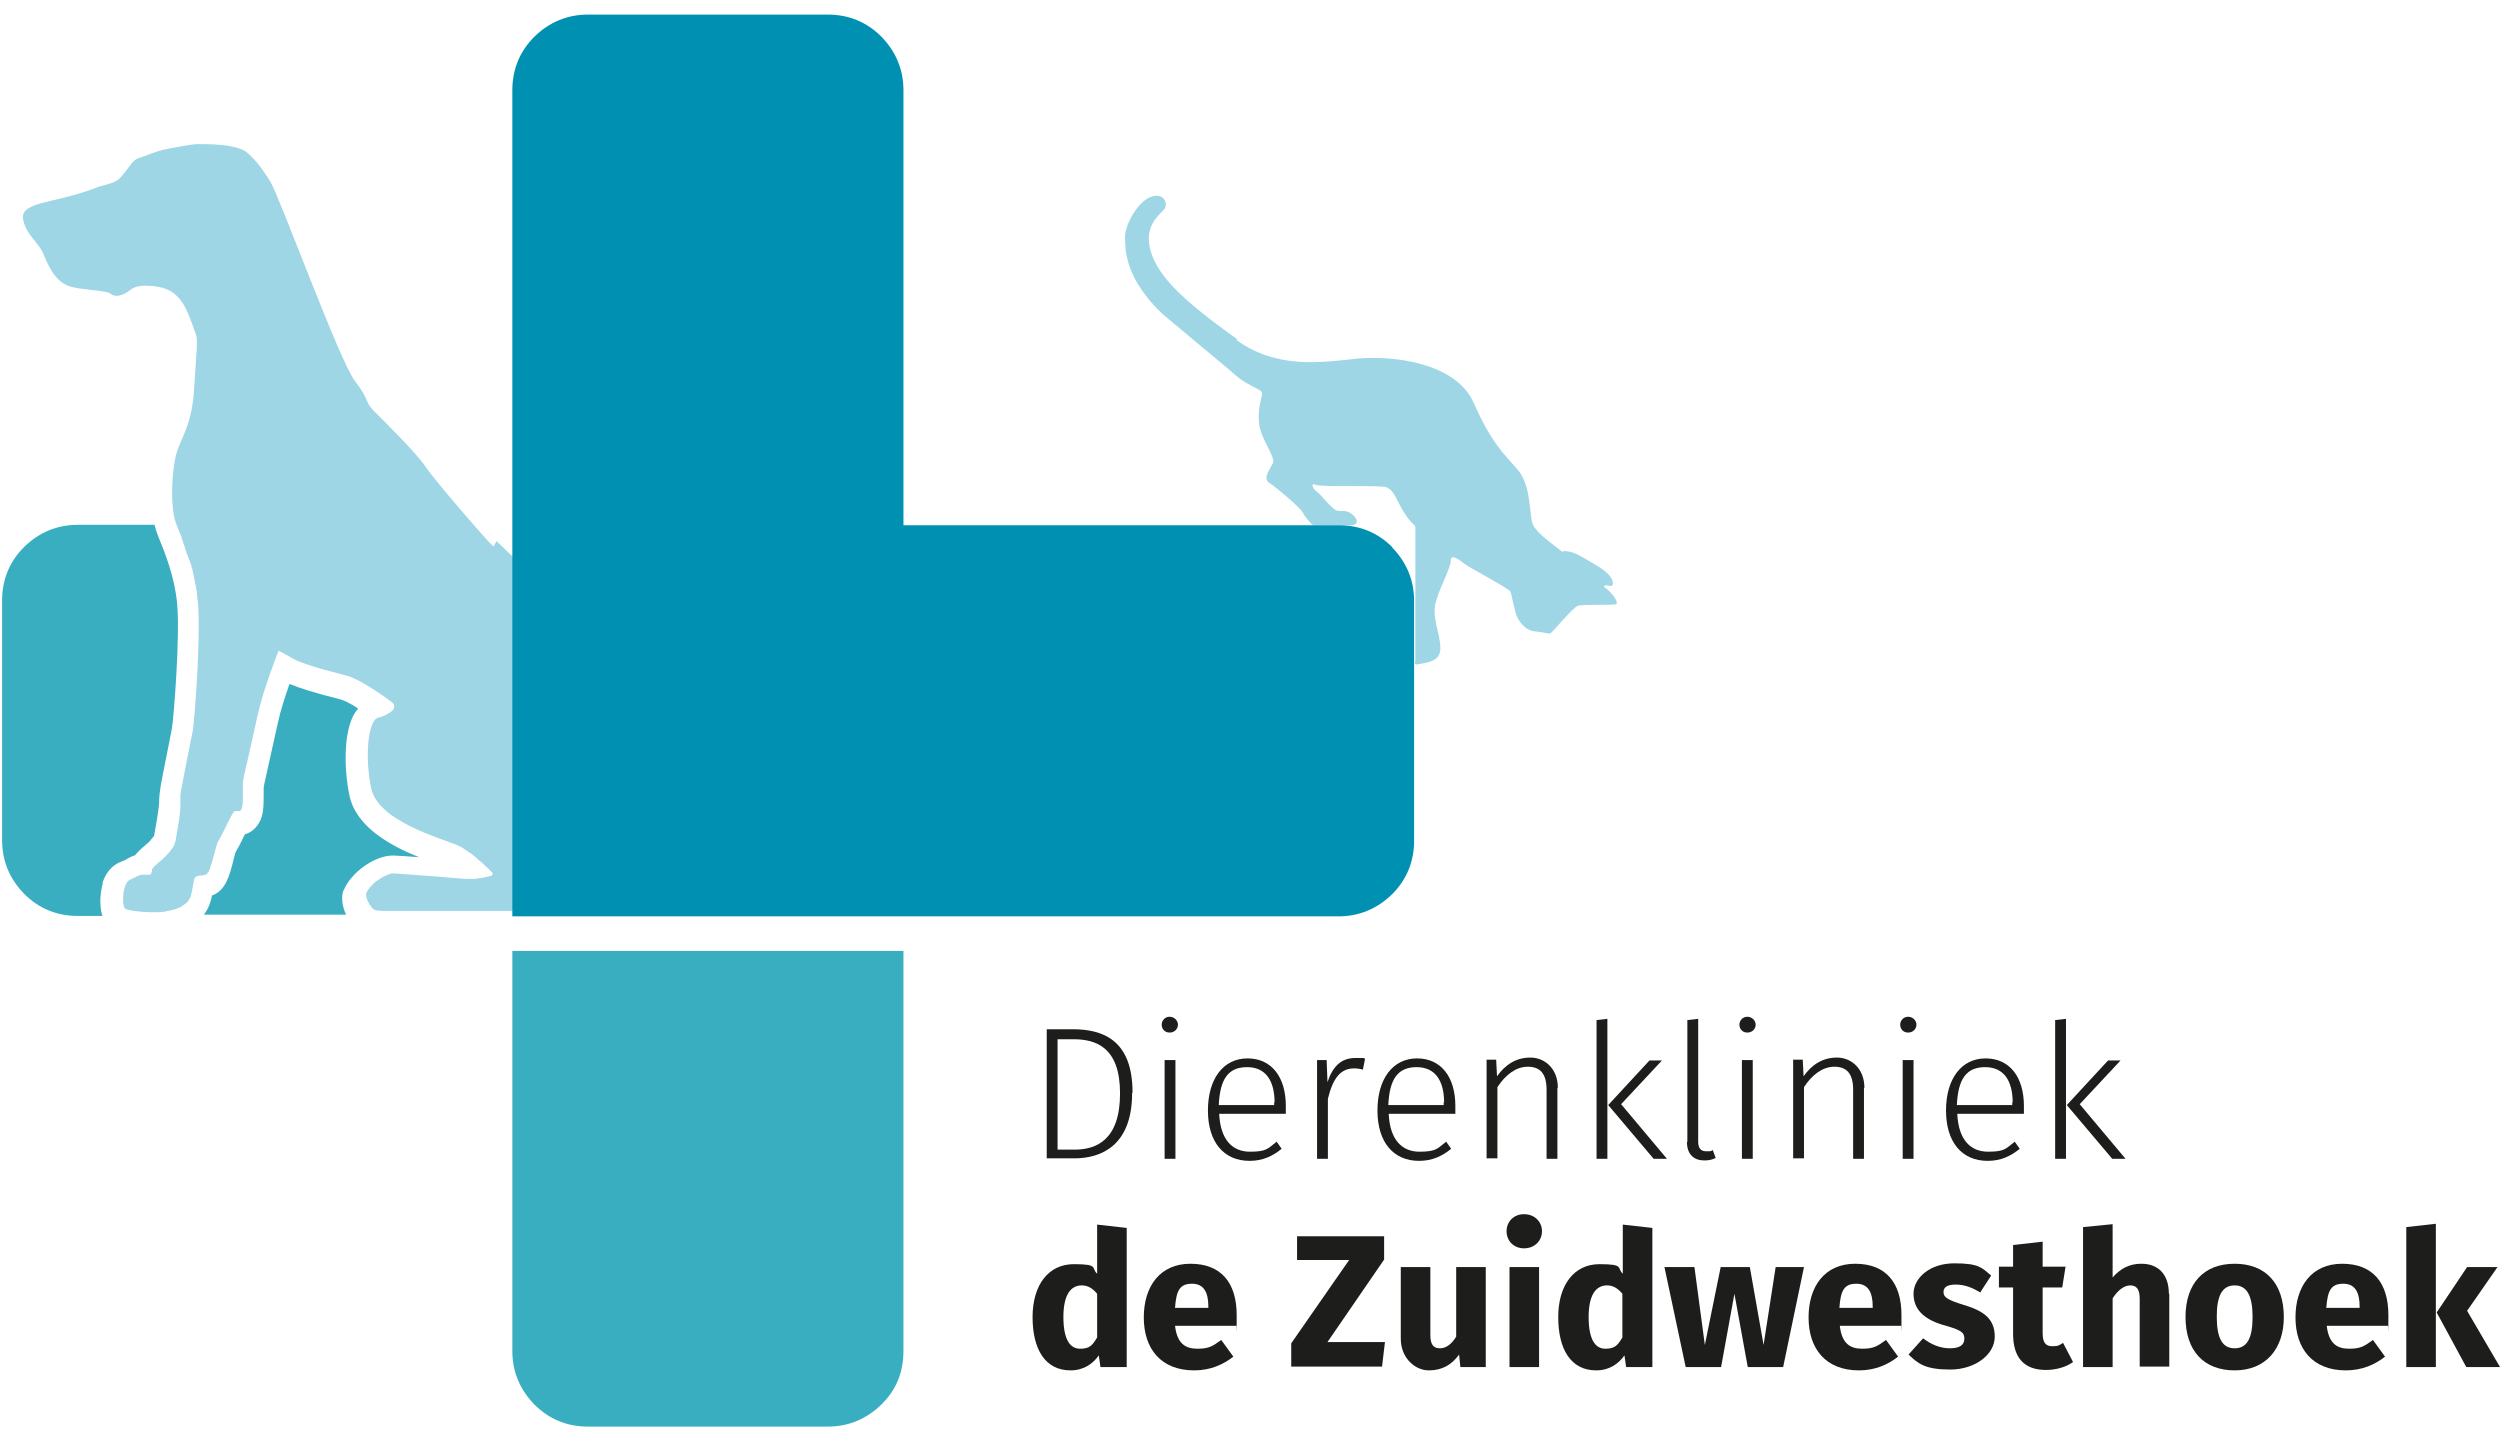 <?xml version="1.0" encoding="UTF-8"?>
<svg id="Laag_1" data-name="Laag 1" xmlns="http://www.w3.org/2000/svg" version="1.1" viewBox="0 0 600.2 345.8">
  <defs>
    <style>
      .cls-1 {
        fill: #0091b2;
      }

      .cls-1, .cls-2, .cls-3, .cls-4 {
        stroke-width: 0px;
      }

      .cls-2 {
        fill: #39aec1;
      }

      .cls-3 {
        fill: #1d1d1b;
      }

      .cls-4 {
        fill: #9ed6e6;
      }
    </style>
  </defs>
  <path class="cls-2" d="M211.4,228.3h-88.4v96c0,5,1.8,9.3,5.3,12.9,3.5,3.5,7.8,5.3,12.9,5.3h57.5c5,0,9.3-1.8,12.9-5.3s5.3-7.8,5.3-12.9v-96h-5.5Z"/>
  <path class="cls-4" d="M296.8,81.6c9.8,7.1,20.5,5.4,29,4.5,8.5-.8,23.7.9,28,10.6,4.3,9.7,7.2,12.2,10.6,16.1,3.3,3.9,2.7,10.9,3.6,13.1.9,2.1,5.1,5,6.6,6.2s.4.2.6.2c2.5,0,3.4.7,8.2,3.5,4.9,2.9,4,5.2,3.2,4.9s-2.2-.2-1.1.5c1.1.7,3.6,3.7,2.3,3.9-1.3.2-7.7,0-8.9.3s-6.1,6.3-6.6,6.6-1.3-.2-3.7-.4-4.1-2.4-4.7-4.4c-.6-2-1-4.6-1.3-5.2-.3-.7-10-5.8-11.1-6.7-1.1-.9-3.3-2.5-3.2-.7,0,1.8-3,7.1-3.7,10.4-.8,3.3,1.2,7.3,1.2,10.6s-3.2,3.4-4.9,3.8-1.1-.3-1.1-.9v-31.8c0-.3-.1-.5-.3-.7-.6-.5-1.8-1.7-3.2-4.3-1.8-3.5-2.1-4.1-3.4-4.7-1.3-.6-15.7,0-17-.6s-.9.8.3,1.7,3.6,4.2,4.8,4.5,2.4-.5,4.2,1.4c1,1.2.6,2.1-1,2.1h-8.6c-.2,0-.5,0-.7-.3-.5-.5-1.5-1.5-2.1-2.7s-6.5-6.2-8.1-7.2.2-3.3.9-4.7c.7-1.4-2.9-5.8-3.3-9.4-.5-3.5.7-6.3.7-7.4s-3.6-1.5-7.6-5.4l-16.3-13.6c-8.8-8.4-9-15-9-18.5,0-3,3-8.4,6.1-9.6s4.3,1.4,3.4,2.8-6.4,4.5-2.3,12.8c2.9,6,10.9,12.2,19.8,18.6Z"/>
  <path class="cls-2" d="M24.6,212c1.1-3.5,3.4-4.8,4.7-5.2.5-.2.8-.3,1.2-.6.5-.3,1.1-.6,2-.9,0,0,.1-.2.2-.3.8-.9,1.6-1.6,2.2-2.1.5-.4.8-.7,1.1-1,.4-.5.7-.9,1-1.2,0,0,0,0,0-.1.9-4.9,1.2-7.2,1.2-7.9,0-.9,0-2.4.9-6.8,1.3-6.4,2-10.2,2.2-11.2.4-2.4,2-22.2,1.2-30-.6-6.3-3-12.2-4.3-15.4-.4-.9-.6-1.6-.8-2.2-.1-.3-.2-.7-.3-1.1h-18.4c-5,0-9.3,1.8-12.9,5.3-3.5,3.5-5.3,7.8-5.3,12.9v57.5c0,5,1.8,9.3,5.3,12.9,3.5,3.5,7.8,5.3,12.9,5.3h5.9c-1-2.9-.3-6.6.1-7.9Z"/>
  <path class="cls-2" d="M82.5,213.8c1.7-4.3,7.4-8.4,11.8-8.4h.2s0,0,0,0c.9,0,3.3.2,6.1.4-6.7-2.7-15.1-7.2-16.7-14.8-1.4-6.7-1.4-15.8,1.4-20,.2-.3.5-.7.7-.9-2-1.3-3.5-2-4.3-2.2-6-1.5-9.8-2.7-12.2-3.7-1,2.9-2.2,6.5-2.8,9.4-1,4.5-3.1,14-3.2,14.4-.1.5-.2.9-.2,1.3,0,.4,0,.8,0,1.2,0,3.1,0,5.3-1.2,7.2-.8,1.3-1.9,2.2-3.3,2.6-.1.2-.2.4-.3.6-.8,1.7-1.4,2.8-1.9,3.6-.2.4-.4,1.5-.6,2.2-.9,3.5-1.8,7.1-5.1,8.3-.3,1.5-.8,3.1-1.9,4.5,0,0,0,0-.1.1h34.2c-.9-1.9-1.3-4.1-.6-6Z"/>
  <path class="cls-4" d="M118.5,131.2c-.6-.5-1.8-1.8-3.3-3.5-.5-.5-.9-1.1-1.4-1.6-4.4-5-10.2-11.9-11.6-14-2.1-3.2-9.3-10.3-12.1-13.1-2.8-2.7-1.2-2.8-4.8-7.4-3.7-4.6-18.2-44.5-20.4-48-1.8-2.8-3-4.7-5.5-6.9-2.5-2.2-9.7-2.1-12-2.1-1.4,0-5.5.8-8.4,1.4-2,.5-3.9,1.4-5.8,2-1.9.6-3.3,4.5-5.6,5.6-1.5.7-3.1.9-4.6,1.5-4.8,1.9-11,3.1-13.2,3.7-2.7.8-4.4,1.7-4.3,3.4.3,3.7,3.8,6.1,4.8,8.5,1.2,2.8,2.8,7,6.6,8.1,2.3.7,5.7.7,9,1.4.8.2,1.2,1.3,3.3.6,2.2-.7,2.1-2.2,5.7-2.2,3.3,0,5.8.7,7.5,2.4,2.5,2.4,3.4,6.1,4.8,9.7l-.2-.4c.6,1.1.1,4.8-.4,13.1-.5,8.4-2.9,11.3-4.1,15-1.3,4.1-1.7,13-.3,17.1.2.6.7,1.8,1.4,3.5,0,0,0,0,0,.1.1.3.2.6.3.9,0,0,0,.2.1.3,0,.3.2.5.3.8,0,.1,0,.2.1.4,0,.3.2.5.3.8,0,.1,0,.3.1.4,0,.3.2.5.3.8,0,.2.1.3.2.5,0,.3.2.5.3.8,0,.2.1.4.2.5,0,.3.2.5.2.8,0,.2.1.4.2.6,0,.3.1.6.2.9,0,.2.1.4.1.6,0,.3.1.6.2.9,0,.2,0,.4.1.6,0,.3.1.6.2.9,0,.2,0,.4.1.6,0,.3.1.7.2,1,0,.2,0,.3,0,.5,0,.5.1,1,.2,1.6.8,8.7-.9,30.2-1.3,31.6-.2.7-2.2,11.1-2.2,11.1-.2.9-.3,1.7-.5,2.5,0,.5-.2,1-.2,1.5,0,.4,0,.8,0,1.1,0,.1,0,.3,0,.4,0,.1,0,.4,0,.6,0,.3,0,.6,0,.9,0,.5-.1,1.2-.2,1.8,0,.7-.2,1.4-.3,2.1,0,.5-.2.9-.2,1.4-.2.9-.3,1.7-.4,2.3-.2.9-.5,1.7-1.1,2.4-.3.4-.6.8-1.1,1.3-.3.3-.6.6-.9.9-.6.5-1.1.9-1.6,1.4-.3.2-.5.5-.8.8,0,0-.1.2-.2.3,0,0,0,0,0,.1,0,0,0,.1,0,.2,0,0,0,.2-.1.3,0,0,0,0,0,.1,0,0,0,.1-.1.2,0,0,0,0,0,.1,0,0,0,.1-.1.2,0,0,0,0-.1,0,0,0,0,0-.1.1,0,0,0,0-.1,0,0,0-.1,0-.2,0,0,0-.1,0-.2,0,0,0-.2,0-.3,0,0,0-.1,0-.2,0s0,0-.1,0c0,0-.1,0-.2,0,0,0-.1,0-.2,0,0,0-.1,0-.2,0,0,0-.1,0-.2,0,0,0,0,0-.1,0,0,0-.2,0-.2.1,0,0-.1,0-.2,0-.1,0-.2.1-.4.2,0,0-.2,0-.3.1,0,0-.2,0-.2.1-.1,0-.2.1-.4.2,0,0-.1,0-.2.1-.2,0-.4.2-.7.3-2.1.7-2.1,6.1-1.5,6.9.4.6,3.6.9,5.7,1,.7,0,1.3,0,1.6,0,.1,0,.2,0,.3,0s.3,0,.4,0c.1,0,.3,0,.4,0,.2,0,.4,0,.6-.1.1,0,.3,0,.4,0,.3,0,.5-.1.8-.2.1,0,.2,0,.3,0,.4-.1.8-.2,1.2-.3.4-.1.8-.2,1.2-.4.7-.3,1.3-.7,1.8-1.1.3-.2.5-.5.7-.8.2-.3.4-.6.5-1,.4-1.2.5-2.8.8-3.9,0-.2,0-.3.2-.4.4-.8,1.2-.4,2.5-.8.3,0,.5-.4.8-.8.2-.3.3-.6.4-1,.3-.8.5-1.7.8-2.7.4-1.4.7-2.8,1.1-3.6,0-.1.1-.2.2-.3.6-.9,1.7-3.4,2.6-5.1.5-1,1-1.8,1.2-1.8,0,0,0,0,0,0,0,0,.1,0,.2,0,0,0,0,0,0,0,0,0,.1,0,.2,0,0,0,.2,0,.3,0,0,0,0,0,0,0,0,0,.2,0,.3,0,0,0,0,0,0,0,0,0,0,0,0,0,0,0,.1,0,.2,0,0,0,0,0,0,0,0,0,.2-.1.3-.3.1-.2.2-.5.3-.9,0-.4.1-.8.1-1.3s0-.5,0-.8c0-.8,0-1.8,0-2.8,0-.8.1-1.6.3-2.4,0,0,.4-1.9,1-4.4.7-3.2,1.7-7.4,2.2-9.9,1.4-6.5,5.1-15.7,5.1-15.7,0,0,1.4.8,3.6,2,1.4.8,4.3,1.7,7.4,2.6,1.8.5,3.7,1,5.3,1.4.8.2,1.7.6,2.7,1.1,2.9,1.5,6.4,3.9,8.2,5.3.7.5.7,1.6,0,2.1-.2.2-.5.3-.7.5-.8.5-1.7.9-2.6,1.1-2.4.5-3.3,9.2-1.7,16.9.4,1.9,1.6,3.7,3.3,5.2.8.8,1.8,1.5,2.8,2.1,4,2.6,9.1,4.4,12.2,5.5.8.3,1.4.5,1.9.7.3.1.7.3,1.1.5,0,0,.2,0,.2.1.4.2.7.4,1.1.7,0,0,.1,0,.2.1.3.2.6.5,1,.7,0,0,.2.1.3.2.3.3.7.5,1,.8.1,0,.2.2.3.3.2.2.5.4.7.6.1.1.2.2.4.3,1.1,1,2,1.9,2.5,2.4.3.3.2.8-.3.9-.6.1-1.4.3-2.3.5-.4,0-.8.1-1.3.2,0,0,0,0,0,0-.4,0-.8,0-1.2,0,0,0-.1,0-.2,0-.3,0-.7,0-1,0-3.4-.3-15-1.2-17-1.3,0,0,0,0,0,0-.1,0-.3,0-.4,0-.1,0-.2,0-.4,0-.2,0-.4.1-.5.2-.1,0-.3,0-.4.1-.2,0-.4.2-.6.3-.2,0-.3.1-.5.2-.2.1-.4.2-.6.4-.2,0-.3.2-.5.3-.2.1-.4.3-.6.4-.1.1-.3.2-.4.3-.2.2-.4.4-.5.5-.1.1-.2.2-.3.3-.2.2-.3.4-.5.6,0,.1-.2.2-.2.3-.2.3-.4.6-.5,1,0,.1,0,.2,0,.4,0,.6.4,1.4.8,2.1.3.5.6.9.9,1.1.2.2.4.3.7.4,0,0,.2,0,.3,0,.1,0,.2,0,.3,0h0c.6.1,1.2.1,1.8.1.7,0,18,0,31.1,0v-84.4c-1.5-1.4-3-2.9-4.6-4.4Z"/>
  <path class="cls-1" d="M334.3,131.4c-3.5-3.5-7.8-5.3-12.9-5.3h-104.5V21.7c0-5-1.8-9.3-5.3-12.9-3.5-3.5-7.8-5.3-12.9-5.3h-57.5c-5,0-9.3,1.8-12.9,5.3-3.5,3.5-5.3,7.8-5.3,12.9v104.5h0v93.8h0s123.6,0,123.6,0h0s74.7,0,74.7,0c5,0,9.3-1.8,12.9-5.3,3.5-3.5,5.3-7.8,5.3-12.9v-57.5c0-5-1.8-9.3-5.3-12.9Z"/>
  <g>
    <path class="cls-3" d="M271.8,262.4c0,12.8-7.6,15.7-13.9,15.7h-6.6v-31h6.2c7.2,0,14.4,2.5,14.4,15.2ZM253.9,249.5v26.5h4.1c5.3,0,10.9-2.4,10.9-13.5s-5.8-13-11.2-13h-3.8Z"/>
    <path class="cls-3" d="M282.8,246c0,1-.8,1.9-2,1.9s-1.9-.9-1.9-1.9.8-1.9,1.9-1.9,2,.9,2,1.9ZM282.2,278.2h-2.6v-23.7h2.6v23.7Z"/>
    <path class="cls-3" d="M308.5,267.4h-15.8c.3,6.4,3.3,9.1,7.4,9.1s4.3-.8,6.4-2.4l1.2,1.7c-2.2,1.8-4.6,2.9-7.7,2.9-6.2,0-10-4.5-10-12.1s3.7-12.5,9.5-12.5,9.2,4.5,9.2,11.4,0,1.4,0,1.9ZM306,264.7c0-5.2-2.1-8.5-6.6-8.5s-6.5,2.8-6.8,9.1h13.3v-.7Z"/>
    <path class="cls-3" d="M327.7,254.3l-.5,2.5c-.7-.2-1.3-.3-2.1-.3-3.3,0-5.1,2.4-6.3,7.3v14.4h-2.6v-23.7h2.3l.2,5.3c1.3-3.9,3.4-5.8,6.7-5.8s1.7,0,2.4.3Z"/>
    <path class="cls-3" d="M349.2,267.4h-15.8c.3,6.4,3.3,9.1,7.4,9.1s4.3-.8,6.4-2.4l1.2,1.7c-2.2,1.8-4.6,2.9-7.7,2.9-6.2,0-10-4.5-10-12.1s3.7-12.5,9.5-12.5,9.2,4.5,9.2,11.4,0,1.4,0,1.9ZM346.7,264.7c0-5.2-2.1-8.5-6.6-8.5s-6.5,2.8-6.8,9.1h13.3v-.7Z"/>
    <path class="cls-3" d="M373.9,261.3v16.9h-2.6v-16.6c0-3.9-1.6-5.5-4.5-5.5s-5.4,2-7.3,4.9v17.1h-2.6v-23.7h2.3l.2,4c1.9-2.7,4.5-4.5,8-4.5s6.6,2.7,6.6,7.2Z"/>
    <path class="cls-3" d="M385.9,278.2h-2.6v-33.3l2.6-.3v33.6ZM389.2,265.1l11,13.1h-3.2l-10.9-12.9,9.9-10.7h3l-9.9,10.6Z"/>
    <path class="cls-3" d="M405.1,274.2v-29.3l2.6-.3v29.5c0,1.5.6,2.3,1.9,2.3s1.1,0,1.6-.3l.7,1.9c-.7.4-1.7.6-2.7.6-2.5,0-4.2-1.4-4.2-4.5Z"/>
    <path class="cls-3" d="M421.5,246c0,1-.8,1.9-2,1.9s-1.9-.9-1.9-1.9.8-1.9,1.9-1.9,2,.9,2,1.9ZM420.8,278.2h-2.6v-23.7h2.6v23.7Z"/>
    <path class="cls-3" d="M447.5,261.3v16.9h-2.6v-16.6c0-3.9-1.6-5.5-4.5-5.5s-5.4,2-7.3,4.9v17.1h-2.6v-23.7h2.3l.2,4c1.9-2.7,4.5-4.5,8-4.5s6.6,2.7,6.6,7.2Z"/>
    <path class="cls-3" d="M460.1,246c0,1-.8,1.9-2,1.9s-1.9-.9-1.9-1.9.8-1.9,1.9-1.9,2,.9,2,1.9ZM459.4,278.2h-2.6v-23.7h2.6v23.7Z"/>
    <path class="cls-3" d="M485.7,267.4h-15.8c.3,6.4,3.3,9.1,7.4,9.1s4.3-.8,6.4-2.4l1.2,1.7c-2.2,1.8-4.6,2.9-7.7,2.9-6.2,0-10-4.5-10-12.1s3.7-12.5,9.5-12.5,9.2,4.5,9.2,11.4,0,1.4,0,1.9ZM483.2,264.7c0-5.2-2.1-8.5-6.6-8.5s-6.5,2.8-6.8,9.1h13.3v-.7Z"/>
    <path class="cls-3" d="M496,278.2h-2.6v-33.3l2.6-.3v33.6ZM499.3,265.1l11,13.1h-3.2l-10.9-12.9,9.9-10.7h3l-9.9,10.6Z"/>
    <path class="cls-3" d="M270.5,294.6v33.6h-6.3l-.4-2.8c-1.4,2-3.6,3.6-6.8,3.6-6.1,0-9.1-5.1-9.1-12.8s3.8-12.7,9.9-12.7,4.1.9,5.6,2.3v-11.8l7.1.8ZM263.4,321v-10.4c-1.1-1.3-2.2-2-3.7-2-2.6,0-4.4,2.2-4.4,7.6s1.6,7.6,4,7.6,3-.9,4.1-2.7Z"/>
    <path class="cls-3" d="M296.9,318.3h-14.8c.5,4.3,2.5,5.5,5.4,5.5s3.7-.7,5.7-2.1l2.9,4c-2.4,1.9-5.5,3.3-9.4,3.3-8,0-12.1-5.2-12.1-12.7s3.9-12.9,11.2-12.9,11.1,4.5,11.1,12.3,0,1.9-.1,2.6ZM290.1,313.7c0-3.3-1-5.5-3.9-5.5s-3.8,1.5-4.1,5.8h8v-.3Z"/>
    <path class="cls-3" d="M332.3,302.4l-13.6,19.8h13.8l-.7,5.9h-21.8v-5.6l13.9-20h-12.5v-5.7h20.9v5.6Z"/>
    <path class="cls-3" d="M356.8,328.2h-6.2l-.3-3c-1.8,2.5-4.1,3.8-7.3,3.8s-6.7-2.9-6.7-7.6v-17.2h7.1v16.3c0,2.4.8,3.2,2.3,3.2s2.8-1,3.9-2.8v-16.7h7.1v24Z"/>
    <path class="cls-3" d="M370.2,295.6c0,2.3-1.8,4.1-4.3,4.1s-4.2-1.8-4.2-4.1,1.7-4.1,4.2-4.1,4.3,1.8,4.3,4.1ZM369.5,328.2h-7.1v-24h7.1v24Z"/>
    <path class="cls-3" d="M396.7,294.6v33.6h-6.3l-.4-2.8c-1.4,2-3.6,3.6-6.8,3.6-6.1,0-9.1-5.1-9.1-12.8s3.8-12.7,9.9-12.7,4.1.9,5.6,2.3v-11.8l7.1.8ZM389.5,321v-10.4c-1.1-1.3-2.2-2-3.7-2-2.6,0-4.4,2.2-4.4,7.6s1.6,7.6,4,7.6,3-.9,4.1-2.7Z"/>
    <path class="cls-3" d="M428.1,328.2h-8.5l-3.2-17.6-3.2,17.6h-8.5l-5.1-24h7.2l2.5,18.7,3.8-18.7h7l3.3,18.7,2.9-18.7h6.8l-5,24Z"/>
    <path class="cls-3" d="M456.5,318.3h-14.8c.5,4.3,2.5,5.5,5.4,5.5s3.7-.7,5.7-2.1l2.9,4c-2.4,1.9-5.5,3.3-9.4,3.3-8,0-12.1-5.2-12.1-12.7s3.9-12.9,11.2-12.9,11.1,4.5,11.1,12.3,0,1.9-.1,2.6ZM449.6,313.7c0-3.3-1-5.5-3.9-5.5s-3.8,1.5-4.1,5.8h8v-.3Z"/>
    <path class="cls-3" d="M478,306.3l-2.6,4c-1.9-1.2-3.8-1.9-5.9-1.9s-2.9.7-2.9,1.8.6,1.8,4.9,3.1c4.7,1.4,7.4,3.3,7.4,7.6s-4.7,7.9-10.7,7.9-7.7-1.4-10-3.6l3.5-3.9c1.8,1.4,4,2.4,6.4,2.4s3.5-.8,3.5-2.3-.7-2.1-5.1-3.3c-4.7-1.4-7.1-3.8-7.1-7.5s3.8-7.3,9.8-7.3,6.6,1.1,8.8,2.9Z"/>
    <path class="cls-3" d="M497.7,327c-1.8,1.3-4.3,1.9-6.5,1.9-5.3,0-7.9-3-7.9-8.7v-11.1h-3.4v-5h3.4v-5.2l7.1-.8v6h5.5l-.8,5h-4.7v11c0,2.3.8,3.1,2.3,3.1s1.6-.2,2.6-.8l2.4,4.6Z"/>
    <path class="cls-3" d="M520.8,310.6v17.5h-7.1v-16.3c0-2.5-.9-3.2-2.3-3.2s-2.9,1.1-4.2,3.1v16.5h-7.1v-33.6l7.1-.7v12.8c1.9-2.2,4.1-3.3,6.9-3.3,4.2,0,6.6,2.7,6.6,7.2Z"/>
    <path class="cls-3" d="M548.3,316.2c0,7.7-4.4,12.8-11.8,12.8s-11.8-4.7-11.8-12.8,4.4-12.8,11.8-12.8,11.8,4.7,11.8,12.8ZM532.2,316.1c0,5.3,1.4,7.6,4.3,7.6s4.3-2.3,4.3-7.5-1.4-7.6-4.3-7.6-4.3,2.3-4.3,7.5Z"/>
    <path class="cls-3" d="M573.4,318.3h-14.8c.5,4.3,2.5,5.5,5.4,5.5s3.7-.7,5.7-2.1l2.9,4c-2.4,1.9-5.5,3.3-9.4,3.3-8,0-12.1-5.2-12.1-12.7s3.9-12.9,11.2-12.9,11.1,4.5,11.1,12.3,0,1.9-.1,2.6ZM566.5,313.7c0-3.3-1-5.5-3.9-5.5s-3.8,1.5-4.1,5.8h8v-.3Z"/>
    <path class="cls-3" d="M584.8,328.2h-7.1v-33.6l7.1-.8v34.3ZM592.3,314.7l7.9,13.5h-8.1l-7.1-13.1,7.3-10.9h7.3l-7.3,10.5Z"/>
  </g>
</svg>